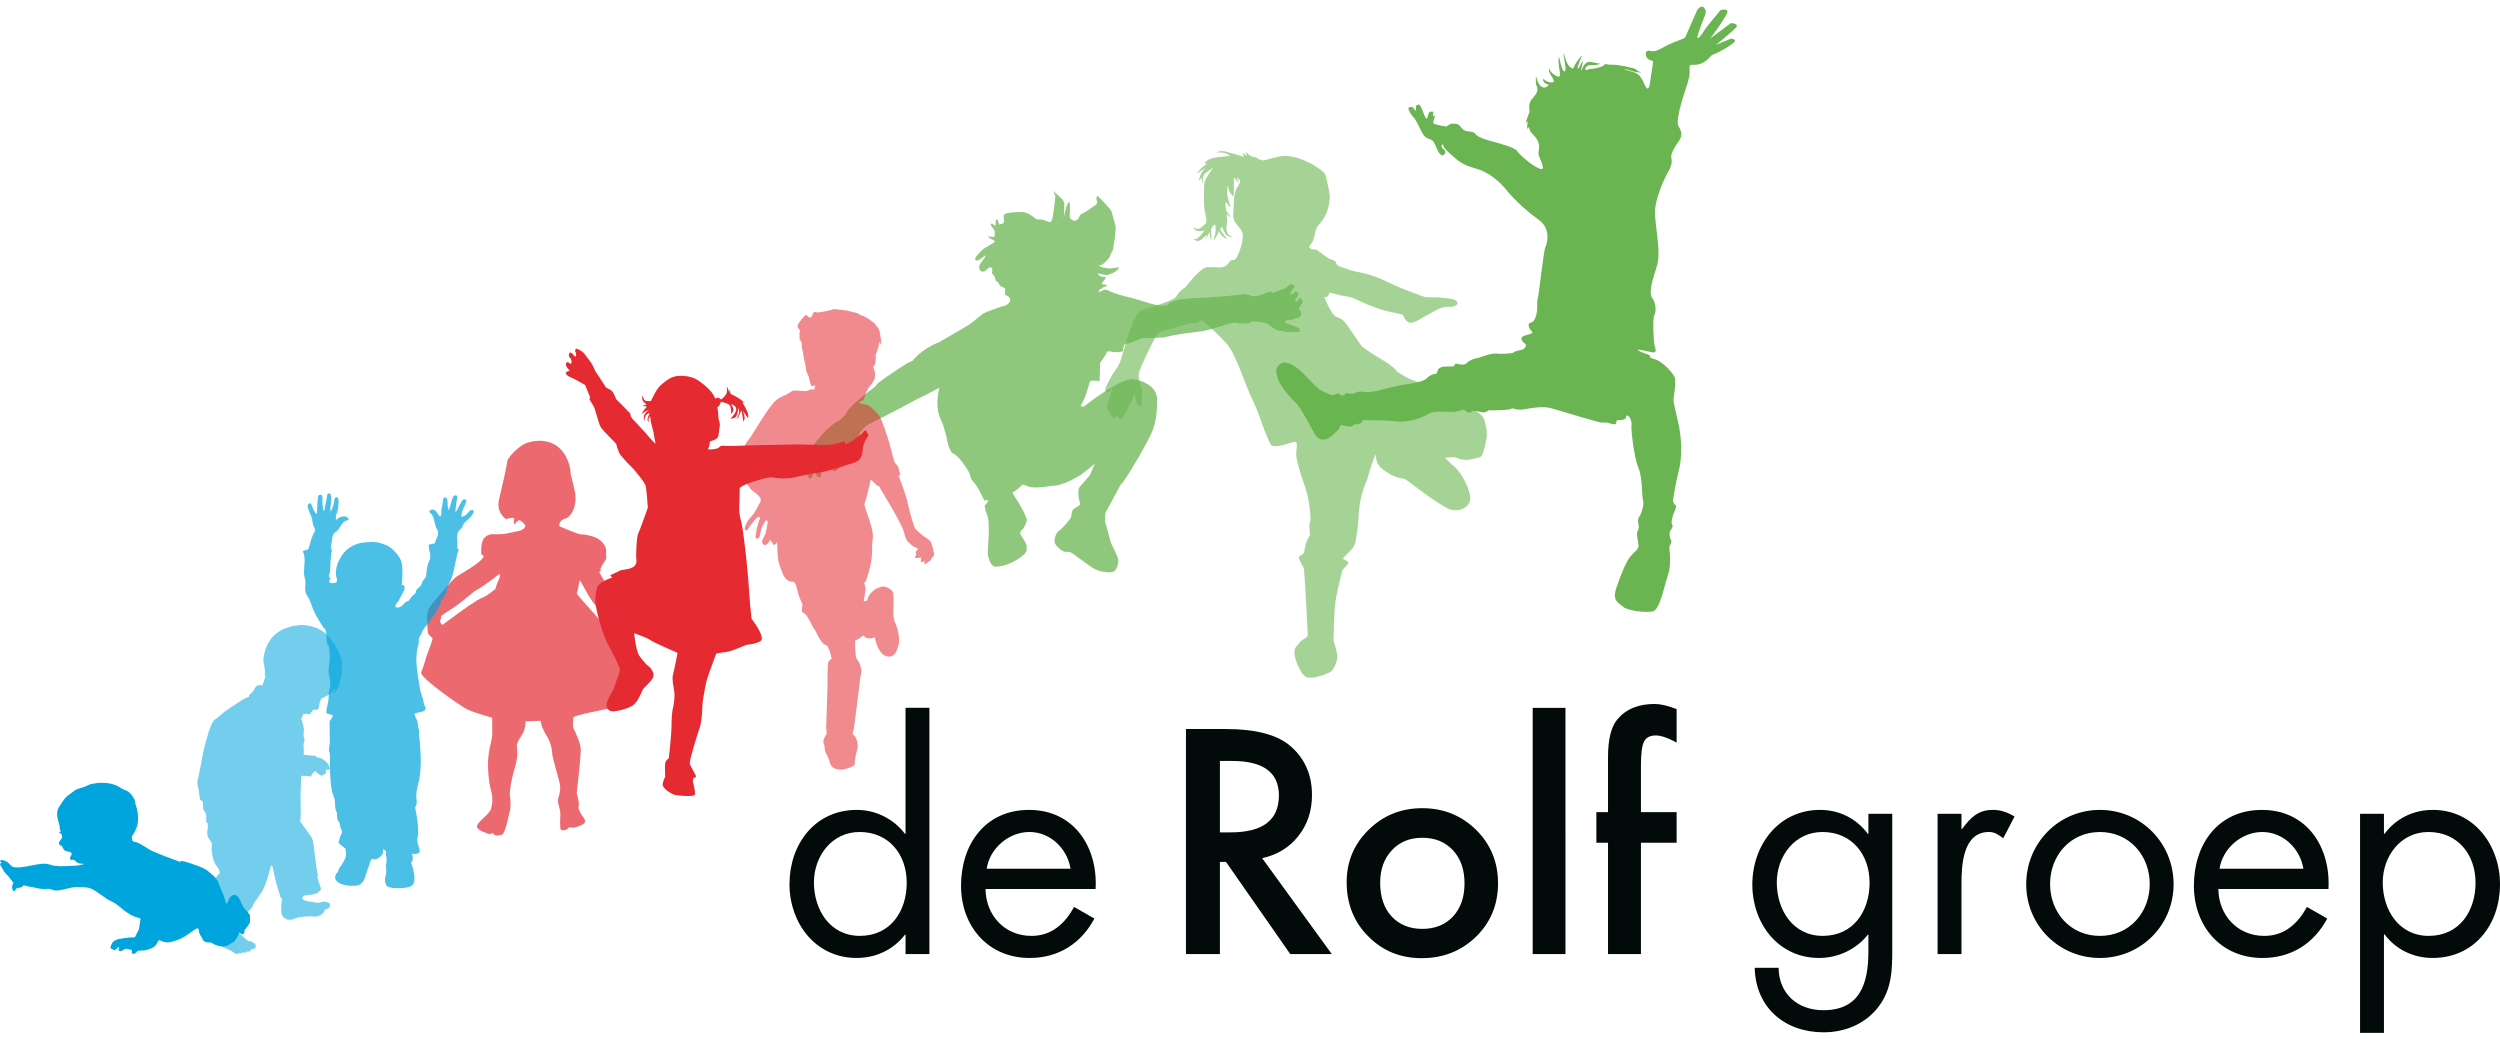 <svg xmlns="http://www.w3.org/2000/svg" width="190" height="79" fill="none" viewBox="0 0 190 79">
  <path fill="#6AB551" fill-rule="evenodd" d="M126.904 42.02c-.031-.482-.049-.487.017-.589.069-.101.161-.294.059-.439-.103-.146-.127-.509-.022-.678.108-.17.222-.299.12-.446-.101-.143.048-.7.134-.874.087-.176.238-.591.139-.596-.099-.007-.212-.334-.212-.334s.195-1.334.443-2.26c.247-.925.281-2.4-.073-3.857-.355-1.457-.315-1.467-.318-1.607-.003-.139.139-.861.137-1.415-.002-.553-1.095-1.487-1.477-1.597-.382-.109-.486-.166-.456-.277.029-.11-.309-.119-.785-.362-.477-.241.437-.024.92.081.481.105.257-.315.204-.566-.055-.253-.154-1.982-.001-2.259.155-.278.125-.917-.172-1.313-.297-.393.074-1.486.37-2.439.295-.954-.054-2.511-.149-3.802-.096-1.295.874-3.126 1.018-3.365.146-.24.326-.687.225-.991-.1-.302.29-.934.544-1.284.253-.349.314-.65.005-1.146-.309-.495.555-2.824.669-3.25.114-.427.205-.621.165-1.143-.042-.525.269-.109.909-.398.639-.29.597-.576.904-.676.307-.098 1.175-.584 1.523-.878.35-.295-.203-.32-.203-.32l-1.129.468s1.059-.851 1.466-1.248c.407-.399-.334-.403-.334-.403l-1.551 1.158s1.225-1.657 1.284-1.988c.057-.33-.521-.155-.521-.155S129.608 2.143 129.5 2.353c-.104.208-.45.641-.497.521-.049-.122.379-1.193.554-1.662.174-.467.056-.44-.07-.639-.128-.201-.449.071-.505.204-.056.134-.818 1.861-.896 2.038-.077.177-.736.264-1.586.736-.848.471-.809.325-1.185.305-.377-.019-.233.495-.082.612.148.119.411.186.411.186s-.114.722-.222 1.506c-.108.783-.258.586-.367.4-.112-.188-.281-.727-.604-.939-.324-.212-1.049-.31-.959-.347.089-.037.33.076.675.165.348.091.709.085.494.029-.215-.055-.229-.108-.326-.201-.096-.095-1.444-.375-1.791-.347-.348.029-.566-.127-.608 0-.046.127-.674.3-.999.314-.324.016-.475.203-.451.003.024-.202.192-.306.558-.29.366.015.698-.135.604-.121-.094.016-.115.02-.7-.113-.588-.132-.725.682-.774.64-.047-.043.186-.732.09-.679-.093.055-.28.638-.35.532-.073-.106.338-1.008.338-1.008s-.221.189-.477.588c-.257.398-.103.535-.444.31-.339-.228-.492-1.234-.506-1.03-.013.204.3 1.431.059 1.358-.24-.074-.38-1.244-.419-1.096-.039.147-.021.606.075 1.105.098.499-.073.465-.443.23-.369-.233-.364-.657-.381-.335-.016.322.688.949.201.939-.49-.009-.731-.455-.647-.169.083.289.44.342.44.342s-.228.366-.569.14c-.339-.227-.396-.882-.412-.788-.014.095-.013.466.01.611.023.143.329.42-.205.995-.536.573-.221 1.009-.298 1.147-.061.109-.244.655-.314.841.062-.098.212-.238.175-.097-.047.175-.021.566-.021.566s.088-.371.163-.045c.073.325.308.347.577.801.27.455.102.815.109 1.054.004.238.338.798.337 1.064-.001.266-.419.03-.747-.174-.325-.202-1.067-.839-1.221-1.086-.154-.248-1.309-.576-2.002-.755-.694-.18-1.028-.356-1.16-.539-.131-.182-.453-.177-.655-.209-.201-.033-.325-.133-.502-.367-.178-.233-.521-.224-.702-.182-.181.04-.286.195-.351.198-.065.003-.824-.141-.95-.212-.126-.072.077-.47.079-.588 0-.119-.142.057-.142.057s-.012-.117.02-.276c.03-.158-.144-.114-.254-.099-.109.015-.165.394-.215.499-.055.102-.127-.018-.36-.619-.232-.601-.327-.413-.431-.382-.103.034-.027.385-.053.403-.025.018-.107-.046-.189-.181-.086-.135-.236-.094-.36-.045-.122.046.171.567.378.758.21.194.552 1.091.786 1.378.233.288.512.223.68.415.17.192.305.756.54.99.237.233.373-.047.395-.12.025-.073-.081-.251-.201-.311-.117-.059-.105-.288-.035-.291.072-.001.104.067.109.158.007.091.396.467.861.864.465.397.828.584 1.667.822.841.237 1.685.912 2.227 1.588.044.053.09.109.139.166l.265.298c.552.596 1.306 1.279 2.062 1.817.961.684.645 1.788.509 2.071-.136.283-.493 3.651-.58 3.905-.09.255.031.78-.125 1.294-.158.513-.265.493-.477.575-.214.083-.008.512.172.665.178.155-.553.233-.745.38-.19.148.065.431.237.546.169.111-.136.428-.259.445-.126.017-.58.106-.624.195-.044.087-.92.146-1.327.089-.405-.056-1.379.363-1.486.355-.108-.008-.63.181-.745.349-.116.168-.441.152-.676.091-.233-.06-.244.015-.292.122-.048.106-.262.04-.732.076-.471.036-.519.251-.546.351-.027.102-.064.229-.158.204-.094-.024-.426.088-.625.314-.201.225-.909.397-1.552.468-.64.07-1.796.403-2.372.531-.577.128-1.014.034-1.014.034s-.375-.018-.483.073c-.102.091-.344.089-.479.073-.137-.016-.32-.083-.36.065-.04.149-.302.08-.396-.022-.092-.104-.192-.032-.415.05-.222.081-.676-.176-.993-.338-.32-.162-.234-.257-.364-.291-.133-.034-.88-1.001-1.54-1.469-.657-.468-1.035-.327-1.035-.327-.727.329-.397.928-.291 1.321.105.393.986 1.45 1.259 1.659.277.21.93 1.367 1.32 2.119.391.752.571.72.908.728.338.009 1.081-.745 1.107-.807.027-.063.096-.321.191-.297.092.025.741.184.821.076.078-.107.26-.149.334-.13.076.02.452-.119.423-.226-.032-.108.222-.1.418-.087.199.011.874-.032 2.168.085 1.294.119 2.207-.436 2.533-.609.327-.173 1.037-.125 1.574-.105.538.021 1.017-.192 1.017-.192s.385.357.548.203c.162-.157.407-.094.782.004.378.098.53-.179.643-.149.113.029.598.016 1.211-.022.613-.04.31-.177.742-.065.43.112.474.024 1.348-.086.874-.111 1.179-.05 1.902.177.722.226 2.585.769 3.055.891.471.123.355-.046.896.113.539.16.447-.021.492-.188.044-.165.277.011.577-.126.297-.141.044-.247.214-.282.17-.035.391.419.344.743-.046.323.199 2.486.523 3.222.327.737.252 2.222.357 2.506.104.285-.144.992-.246 1.144-.1.151-.174.272-.126.541.049.27.09.419-.039.604-.129.184.02.677.062 1.045.042.366-.275.501-.595.875-.321.371-.714 1.318-1.081 2.39-.369 1.071.211 1.162.494 1.454.284.291 1.738.489 2.278.352.537-.136.843-1.879 1.098-2.605.254-.726.219-1.347.186-1.831Z" clip-rule="evenodd"></path>
  <path fill="#6AB551" fill-rule="evenodd" d="M99.416 51.5c-.26-.053-.402-.246-.529-.454-.249-.407-.433-.838-.498-1.315-.032-.242-.005-.468.178-.653.064-.065.119-.139.174-.212.099-.134.22-.238.373-.308.061-.028.118-.068.169-.112.078-.067.117-.155.11-.263-.061-1.121-.119-2.243-.183-3.364-.029-.513-.065-1.026-.103-1.538-.004-.057-.031-.117-.058-.171-.093-.184-.199-.363-.283-.552-.088-.199-.056-.289.138-.377.15-.067.21-.173.229-.328.049-.385.154-.753.366-1.082.095-.148.036-.305.032-.458-.004-.108-.025-.217-.024-.326.001-.083.025-.167.04-.25.018-.098.06-.197.056-.294-.029-.708-.122-1.41-.314-2.093-.143-.509-.341-1.002-.492-1.51-.113-.38-.211-.767-.275-1.158-.035-.212.017-.439.029-.659.004-.081.014-.164.01-.244-.008-.17-.106-.229-.27-.182-.332.096-.663.195-.998.275-.14.033-.29.031-.435.034-.151.003-.271-.06-.334-.205-.137-.318-.28-.634-.406-.956-.297-.759-.535-1.546-.888-2.276-.499-1.03-.832-2.124-1.317-3.157-.195-.415-.38-.841-.688-1.185-.299-.335-.614-.654-.938-.965-.284-.273-.589-.524-.882-.787-.052-.047-.086-.046-.145-.006-.11.072-.224.145-.348.184-.078.025-.174-.01-.262-.017-.032-.002-.065-.011-.094-.003-.812.236-1.622.476-2.435.713-.091.027-.145.077-.191.162-.409.754-.793 1.518-1.132 2.305-.047.109-.085.222-.135.33-.173.372-.158.744-.005 1.117.144.352.193.712.107 1.089-.022.103-.009.216-.01.325-.001.044.009.088.005.132-.008.075-.037.139-.119.161-.083.023-.128-.031-.165-.089-.129-.2-.174-.426-.198-.658-.008-.077-.014-.155-.024-.259-.021.044-.034.066-.041.09-.111.375-.316.707-.497 1.048-.088.165-.167.334-.256.498-.045.083-.102.16-.162.234-.086.106-.151.111-.26.028-.057-.042-.106-.093-.16-.143-.007.005-.017.008-.024.015-.053.066-.085.179-.196.143-.128-.042-.242-.119-.271-.265-.014-.071-.003-.147-.003-.215-.042-.008-.126.001-.144-.031-.072-.12-.152-.244-.107-.4.098-.335.19-.672.288-1.008.038-.132.086-.262.136-.415-.086.118-.15.224-.23.312-.043.048-.133.109-.172.093-.064-.027-.131-.105-.148-.173-.018-.074-.001-.172.034-.243.223-.459.444-.92.752-1.329.248-.328.383-.697.492-1.087.242-.86.5-1.716.839-2.545.064-.157.149-.305.22-.46.111-.239.296-.382.545-.461.53-.172 1.06-.346 1.585-.532.251-.089.495-.201.735-.315.074-.036.145-.104.189-.174.168-.271.371-.5.642-.672.074-.047.129-.129.187-.199.306-.373.614-.746.984-1.06.065-.055.133-.105.203-.153.14-.097.291-.152.467-.143.261.014.522.018.783.024.325.006.592-.101.754-.404.053-.099.133-.16.253-.157.177.003.271-.091.348-.25.233-.482.398-.98.435-1.518.015-.227-.042-.423-.185-.597-.114-.14-.228-.279-.338-.422-.165-.217-.235-.458-.209-.735.036-.396.043-.795.077-1.192.026-.31.086-.611.272-.875.076-.107.126-.233.177-.355.013-.033.001-.093-.022-.121-.072-.085-.155-.161-.247-.233.049.125.097.249.145.372-.009.007-.017.013-.026.019-.105-.119-.21-.238-.316-.357-.001.016-.006.043-.007.07 0 .361.001.722 0 1.083 0 .09 0 .182-.083.274-.173-.244-.371-.457-.335-.783-.015.001-.029.001-.043.002-.016.089-.04.178-.048.268-.026.314.039.615.13.913.042.139.079.28.117.419-.009.006-.018.012-.027.017-.106-.144-.212-.287-.316-.427-.051.08-.039.38.014.612.05.22.237.343.348.519-.007.009-.013.018-.02.026-.103-.073-.207-.147-.307-.219.023.136.059.279.066.424.007.129-.003.265-.033.391-.039.164-.045.322-.004.483.051.204.152.356.384.373.026.002.051.011.084.018-.173.066-.448.002-.548-.149-.087-.131-.143-.282-.212-.426-.021-.044-.039-.091-.058-.138-.159.102-.169.217-.056.354.128.154.246.315.368.475.019.025.033.056.041.09-.275-.132-.503-.308-.606-.637-.058.326-.257.545-.437.793.064-.215.146-.41.175-.613.03-.206.007-.419.007-.629-.173.018-.344.241-.338.463.006.214.022.428.033.642.002.029.003.058-.004.087-.116-.197-.114-.421-.158-.645-.097.223-.193.447-.29.67-.004-.002-.009-.004-.013-.005.043-.131.086-.262.128-.392-.012-.008-.025-.015-.036-.023-.031.019-.066.036-.093.06-.074.066-.14.14-.216.202-.286.235-.368.205-.717.051.275.014.439-.128.581-.313.09-.117.191-.228.302-.361-.337.064-.66.143-.872-.214.088.029.174.06.262.084.117.032.22.008.309-.078.048-.047.105-.086.16-.126.269-.192.317-.327.251-.656-.059-.296-.141-.593-.154-.892-.023-.529-.019-1.061.007-1.591.017-.341.226-.621.403-.903.076-.121.162-.234.257-.368-.041.016-.067.021-.086.035-.169.125-.343.244-.502.379-.122.103-.178.243-.167.41.008.124.001.249-.02.378-.03-.161-.061-.321-.093-.488-.062.095-.127.194-.192.293.026-.395.221-.704.459-1.002-.2.135-.399.27-.599.406-.006-.006-.013-.013-.019-.02.114-.131.22-.273.346-.393.125-.119.271-.215.418-.33-.06-.011-.118-.021-.207-.037.095-.081.17-.157.256-.217.236-.165.513-.206.789-.24.303-.038.607-.064.922-.097-.289-.28-.649-.271-1.012-.257 0-.009 0-.018-.001-.026.081-.024.162-.048.244-.073h.346c.018.007.036.016.054.021.333.091.667.179.998.273.135.038.266.09.409.14-.023-.11-.042-.204-.067-.322.109.089.197.162.299.245-.021-.102-.038-.184-.061-.294.129.111.231.205.34.291.036.029.088.04.134.052.11.028.235.029.329.082.116.066.206.176.358.156.009-.001.021.005.028.012.065.068.143.048.219.028.255-.067.51-.14.766-.203.38-.093.771-.164 1.159-.1.911.15 1.718.545 2.446 1.111.155.12.267.274.311.467.077.341.154.682.217 1.026.038.217.083.442.062.658-.07.724-.316 1.385-.814 1.927-.158.172-.238.364-.285.584-.074.341-.131.685-.378.964-.13.148-.096.231.09.315.039.017.085.021.128.026.061.006.122.006.183.01.133.008.195.127.293.184.298.175.532.447.866.566.077.028.159.049.233.085.052.026.123.067.135.114.055.207.188.318.386.366.013.003.025.011.038.015.348.112.688.263 1.044.33.773.146 1.522.35 2.232.699.446.22.901.422 1.361.612.448.184.909.335 1.358.515.162.065.32.129.495.139.126.007.251.015.376.014.538-.006 1.071.033 1.6.131.124.024.232.075.313.173.089.108.076.193-.035.276-.148.109-.315.146-.49.139-.395-.017-.757.082-1.099.278-.447.256-.896.508-1.348.755-.126.069-.263.126-.402.162-.087.023-.199.024-.277-.015-.195-.097-.328-.271-.39-.476-.028-.092-.067-.114-.142-.13-.381-.083-.763-.16-1.141-.254-.842-.21-1.633-.554-2.412-.932-.103-.049-.212-.093-.323-.117-.274-.059-.553-.099-.827-.159-.261-.057-.518-.131-.776-.197-.156.357-.156.357-.42.331.189.434.376.862.642 1.25.109.161.254.271.439.329.17.052.314.146.432.277.092.104.187.207.266.322.32.464.633.933.953 1.397.058.084.118.174.197.232.283.205.566.411.864.591.503.303 1.017.589 1.469.967.069.058.131.125.194.191.04.043.066.108.114.136.379.221.73.498 1.159.625.078.024.154.053.229.084.224.097.451.185.668.296.144.073.264.193.406.269.953.506 1.931.959 2.943 1.332.216.079.418.172.578.347.086.095.184.182.291.255.213.145.327.346.378.592.046.229.094.458.143.687v.429c-.014.072-.03.144-.041.217-.064.379-.14.754-.28 1.114-.057.146-.15.239-.302.273-.181.041-.363.082-.544.125-.361.086-.72.058-1.058-.083-.181-.076-.351-.106-.54-.074-.132.022-.264.037-.417.059.127.119.236.22.344.323.225.216.481.409.671.652.415.531.715 1.131.875 1.791.096.394.007.738-.34.982-.245.172-.522.235-.818.226-.279-.008-.517-.133-.75-.264-.601-.334-1.157-.736-1.708-1.145-.394-.294-.788-.591-1.185-.881-.067-.049-.148-.094-.228-.105-.589-.078-1.093-.339-1.561-.693-.276-.208-.468-.46-.516-.809-.016-.117-.033-.234-.049-.351-.154.358-.291.72-.411 1.086-.106.322-.162.664-.296.972-.378.87-.56 1.773-.592 2.721-.02.565-.12 1.128-.196 1.691-.047.342-.191.642-.452.879-.133.121-.255.254-.381.383-.06.062-.119.126-.181.191.118.063.228.111.325.177.119.078.133.165.042.274-.099.119-.214.226-.319.341-.03.033-.061.073-.072.116-.122.49-.248.981-.357 1.475-.077.344-.149.691-.188 1.041-.046.398-.059.801-.077 1.202-.021.506-.035 1.013-.05 1.52-.002.043 0 .09.012.131.046.153.108.301.144.456.053.224.122.45.127.678.009.349-.128.669-.302.971-.068.118-.16.213-.285.268-.182.081-.364.167-.553.226-.219.07-.445.113-.668.168h-.407Z" clip-rule="evenodd" opacity=".6"></path>
  <path fill="#6AB551" fill-rule="evenodd" d="M98.99 23.016c.007-.047.017-.14 0-.195-.016-.054-.102-.15-.159-.153-.056-.006-.134.045-.134.045-.042.041-.02.08-.069.141-.046.062-.078.045-.141.045-.064 0-.044-.016-.052-.066-.006-.051.055-.101.062-.157.007-.058.081-.037.164-.211.085-.172-.08-.251-.147-.302-.069-.05-.239.146-.239.146s-.104.074-.158.094c-.052.018-.035-.168-.035-.168l.106-.187.236-.27-.154-.143-.157-.068c-.211.161-.436.34-.468.352-.053.017-.963.355-.963.355l-.019-.114s-.104.019-.192.019c-.089 0-.49.205-.877.299-.387.094-.596-.037-.596-.037s-.385-.148-.648-.075c-.262.075-1.876.225-3.697.298-1.822.076-1.946.524-1.946.524-.928.15-1.664-.317-2.91-.597-1.243-.281-1.629-.579-1.786-.579-.157 0-.526.206-.526.206s.018-.094.07-.188c.054-.094.212-.075.263-.168.053-.092.175-.055.281-.111.104-.056 0-.131-.245-.131-.245 0-.054-.131-.017-.224.034-.094.403-.355.034-.355-.367 0-.439-.261-.439-.261l.667.132c.929-.244.947-.617.947-.617-.947.28-1.525-.093-1.525-.093s.069-.075.174-.075c.106 0 .298-.224.352-.262.053-.036.28-.317.28-.317s.141-.41.211-.467c.07-.056.106-.598.139-.709.035-.112.071-.486.071-.542 0-.055.018-.205.052-.412.036-.206-.297-1.175-.314-1.325-.018-.149-.842-.989-1-1.139-.159-.148-.193.074-.121.337.069.261-.193.336-.368.466-.176.131-.457.336-.738.466-.279.131-.21.375-.42.505-.21.131-.472-.038-.525-.206-.052-.168.087-1.345-.106-1.139-.193.205-.368 1.194-.368 1.194s.054-.783.054-1.007c0-.225-.124-.355-.176-.429-.052-.075-.736-.691-.683-.635.051.056.175.391.175.391s-.157 1.55-.262 1.831c-.105.28-.298.093-.649-.019-.351-.112-.403.074-.648-.132-.246-.204-.596-.465-1.033-.465-.439 0-1.104.035-1.262.167-.159.132-.034.225-.053.524-.017.298-.297.187-.316.26-.017.076-.14-.185-.14-.317 0-.13-.07-.074-.138-.018-.071.056 0 .391-.054.41-.052.017-.157-.076-.227-.13-.072-.056-.193.018-.072.185.124.169.246.3.246.431 0 .131.016.373-.07.391-.087.02-.227-.037-.227-.037h-.195v.037s.141.132.299.189c.158.056.209.168.209.168s-.138.112-.191.13c-.054.019-.472.317-.544.317-.071 0-.753.654-.771.841-.017.186.211.151.299.093.086-.056.505-.354.505-.354l-.088.204s-.366.468-.401.58c-.035.112 0 .372.14.43.141.055.261.055.474-.169.21-.223.314-.093.314-.093.141.13.017.393.017.393l.211.262s.071.185.088.278c.017.094.158.131.193.187.035.056.071.169.193.28.123.111.316.056.333.243.017.185-.018.41-.018.41.526.168.386.494.386.494s-.139.289-.402.336c-.264.047-1.051.345-1.42.494-.367.15-.893.682-1.208.897-.317.215-2.358 1.381-2.358 1.381-1.411.552-1.988 1.391-1.988 1.391l-.255.122c-.359.149-2.181 1.41-2.373 1.577-.061.053-.143.158-.228.281-.404.29-.787.578-1.061.829 0 0-1.062.865-1.131 1.167 0 0-.264.428-.65.635-.598.32-1.203.987-1.625 1.513-.42.525-.885 1.266-.975 1.951 0 0-.302.617.252.375 0 0 .053.855.412.386 0 0 .007-.426.217-.741 0 0-.014.849.291.779 0 0 .131.128.163-.294 0 0 .049-.682.563-1.045 0 0 .995-.893.768-.343 0 0-.169.414-.398.679 0 0-.247.523.122.55 0 0 .225-.195.568-.452 0 0 .823-1.072 1.174-2.061 0 0 .047-.633.869-1.091 0 0 2.221-1.11 3.597-1.876.59-.27 1.715-.876 1.715-.876-.448 1.762.21 2.572.26 2.768.053.196.289 1.007.289 1.007.13.95.445 1.201.445 1.201.263.114.525.336 1.05 1.119.525.783.131.616.525 1.036.394.419.84 1.454.84 1.454l.262-.056v.167l-.236.253s.052.391.106.503c.052.112.08.224.131.363.053.14.081.7.081 1.008 0 .307-.028.641-.028.727 0 .083-.053.754-.053 1.033 0 .28.211.867.421.979.21.112.63-.028.708-.028.08 0 .761-.196 1.365-.644.604-.447.419-.559.471-.784.054-.223-.471-.866-.496-1.034-.026-.168.234-.363.234-.363.473-.811.184-.784.131-1.035-.052-.253-.97-1.706-.97-1.706.209-.029.76-.588.76-.588s.002-.065.475.132c.473.195 1.813-.056 1.813-.056.763 0 1.787-.616 1.787-.616.29-.085 1.446-1.065 1.446-1.065l-.395.896-.762.87c-.263.364.054 1.343.054 1.343s-.316.224-.473.309c-.158.083-.21.364-.21.559 0 .196-.79 1.065-.949 1.121-.156.056-.445.671-.289.98.158.308.606.617.764.617.157 0 .262.026.366.026.107 0 1.183.841 1.604 1.122.421.28.868.419 1.444.419.579 0 .606-.7.632-.896.026-.196-.473-1.122-.553-1.317-.079-.196-.314-1.204-.419-1.484-.107-.281 0-.867 0-.867s.078-.142.13-.226c.053-.084 1-1.849 1-1.849.421-.364 2.182-3.473 2.393-4.032.211-.56.394-1.12.394-2.437 0-1.317-1.734-1.569-1.734-1.569-1.052-.169-3.828 2.073-3.828 2.073-.211.036-.246-.076-.246-.076s.211-.336.35-.71c.14-.374.316-1.008.35-1.12.035-.113.736-.037.736-.037l.036-1.383s.49-.654.509-.802c.017-.149.437 0 .735 0 .298 0 .403-.055.473-.074.071-.019-.018-.579.28-.579.299 0 1.105-.411 1.226-.411.123 0 1.385-.054 1.526-.054.14 0 .841-.225 2.189-.374 1.349-.149 1.507-.28 2.542-.579 1.033-.299.753-.113 1.208-.113.456 0 .701-.018.701-.018l.036-.132h.401c.088 0 .632.074.692.094.061.018.203.094.255.121.054.029.202.158.263.205.059.047.228.141.377.215.149.075.306.075.34.075.036 0 .168.037.247.065.078.028.228 0 .341.009.113.009.227.009.359.009s.342.028.43.009c.087-.019.016-.187.016-.243 0-.057-.121-.066-.13-.104-.009-.037-.069-.045-.132-.056-.061-.009-.578-.232-.674-.232-.097 0-.148-.103-.148-.141 0-.037.043-.084.094-.112.054-.029.229-.009.325-.029.097-.018.509-.168.561-.186.052-.018.096-.018.175-.083.08-.066.106-.364.009-.411-.096-.047-.124-.119-.124-.119s.017-.065.017-.104c0-.041.049-.088.072-.112.023-.025.07-.127.091-.148.021-.022.091-.097.098-.144Z" clip-rule="evenodd" opacity=".75"></path>
  <path fill="#E52A32" fill-rule="evenodd" d="M70.865 41.546s-.092-.32-.157-.415c-.065-.097-.459-.347-.459-.347s-.601-.435-.714-.646c-.111-.21-.405-1.232-.569-1.973-.163-.74-.662-1.972-.662-1.972s.06-.062.073-.081c.012-.021.046-.097.046-.097s-.079-.13-.124-.4c-.046-.273-.203-.308-.289-.45-.086-.143-.255-.891-.255-.891s-.209-.762-.308-1.075c-.098-.314-.444-1.314-.582-1.525-.136-.211-.746-.931-1.126-.945-.379-.014-.498-.164-.498-.164s.179-.047.321-.13c.145-.081.211-.468.243-.585.033-.116.059-.116.059-.116l.059-.019s.019-.054.019-.102c0-.05-.006-.061-.006-.061l.058-.008.033-.094s.209-.238.36-.496c.15-.258.117-.434.117-.579 0-.141-.137-.456-.137-.456l.08-.17.058-.054s.04-.212.048-.313c.005-.102.018-.198.005-.238-.013-.04-.005-.184-.005-.184s.182-.462.234-.72c.052-.259.052-.401.065-.252.013.149.262.239.223.212-.039-.028-.111-.062-.111-.219 0-.156-.053-.502-.105-.727-.052-.225-.078-.286-.171-.381-.09-.095-.117-.197-.229-.293-.111-.096-.339-.258-.477-.361-.139-.102-.373-.211-.531-.253-.156-.039-.195-.136-.293-.163-.099-.026-.747-.21-1.008-.224-.262-.013-.753-.135-.898-.054-.143.082-.752.163-.961.211-.209.047-.249-.035-.38-.026-.13.007-.156.218-.222.353-.065.136-.242.04-.36-.074-.118-.116-.158 0-.314.169-.156.171-.282.346-.366.518-.085.169.027.306.111.381.085.074-.013.224 0 .312.014.089.014.218.006.334-.006.115.053.169.117.237.065.068.046.313.053.429.006.116.105.381.105.511 0 .13.065.318.085.489.019.171.118.449.131.647.013.195.045.297.144.462.097.162.123.476.196.666.072.189.052.209.116.209.067 0 .256-.094.256-.094l-.098.368-.137-.034s-.117-.014-.215.04c-.099.055-.256.096-.256.096s-.282-.028-.439-.028c-.158 0-.543-.048-.615.014-.072.062-.269.157-.375.237-.103.082-.51.191-.816.436-.308.245-.754.919-.963 1.231-.21.314-.517.81-.707 1.116-.19.305-.354.557-.354.557s-.249.287-.419.611c-.17.329-.301.79-.347.879-.046.089-.144.19-.17.292-.026.102-.059.483-.059.483l.106.082s.038.061.156.373c.118.313.636.953.779 1.136.144.184.694.504.766.75.071.242-.157.445-.193.562-.034.117-.314.562-.314.562l-.392.461s-.297.428-.297.663c0 .235.122.154.175.145.052-.01.227-.335.227-.335s.436-.572.594-.653c.157-.083.157.1.157.1s-.087.172-.131.336c-.044.163-.148.542-.157.689-.009.145-.096.362-.016.47.078.108.182.018.235-.045.053-.064.113-.4.148-.589.036-.19.314-.663.333-.681.016-.018.034-.055.104-.028.07.028.062.145.062.183 0 .036-.149.808-.149.808s-.174.326-.235.471c-.061.143-.061.235.052.354.114.117.262.009.332-.047.07-.055.139-.254.139-.254s.139-.028.245.245c.104.271.331-.117.331-.117s.026.371.043.978c.018.609.358 1.345.443 1.543.084.196.386.503.596.483.208-.021.274.109.274.109.079.089.152.386.236.742.085.352.34.876.34.876s-.072.496-.02.573c.053.073.25.149.341.285.093.136.34.578.465.857.124.279.15.169.15.169l.051.14c.547 1.2.864 1.087.864 1.087.243.339.365 1.022.365 1.022s-.219.127-.268.316c-.049.191-.049 1.581-.049 1.847 0 .265-.097 2.956-.097 3.045 0 .089.037.519.037.519-.438.567-.17.846-.17.846-.012.658.315.808.412 1.315.097.505.67.567.949.542.279-.025.985-.265.95-.441-.037-.177.084-.758.194-1.138.11-.38-.121-.947-.28-1.036-.159-.088-.013-.379-.013-.379.025.025.535-4.146.535-4.146.244-.657-.316-1.314-.316-1.314-.134-.493-.098-1.364-.098-1.364.134.012.621-.38.621-.38.329.416.864.139.864.139.243 1.175.754 1.39.754 1.39.802.366.985-.581.985-.581.34-.746-.158-1.858-.158-1.858-.098-.139-.183-.581-.158-1.024.024-.442 0-1.189 0-1.189.012-.341-.536-.594-.766-.594-.233 0-.577.193-.577.193-.09.016-.362.299-.362.299-.165.124-.3.578-.3.578l-.256.063c.046-.125.136-.877.136-.877.045-.092-.102-.562-.102-.562l.108-.037c.727-2.005.401-2.458.547-3.254.144-.792-.729-2.532-.62-2.721.11-.189.473-1.815.473-1.815l.392.358s.039.123.131.123c.092 0 .117.047.117.047l.191.346s1.578 2.545 1.715 3.203c.137.66.412.769.412.769s.256.285.458.327c.203.041.138.157.138.157s-.093.073-.132.189c-.039.118.058.178.058.178s-.019 0-.104.136c-.085.135.06.129.132.129.071 0 .333-.025.333-.025s-.039.21-.039.305c0 .094.164.014.164.014l.11-.076s-.007.083.006.184c.013.102.074.061.074.061l.195-.144.158-.102s.182-.298.267-.38c.085-.082.019-.224.019-.224l-.11-.477Z" clip-rule="evenodd" opacity=".55"></path>
  <path fill="#E52A32" fill-rule="evenodd" d="M51.496 49.619s-1.782-.768-2.086-.981c-.304-.213-1.215-.511-1.215-.511s.13 1.32.39 1.704c.261.384.579.725.71.809.13.086.534.555.304.911-.232.354-.695.752-.739.838-.044.084-.377.98-.782 1.235-.405.256-1.302.483-1.622.426-.318-.057-.421-.411-.318-.696.101-.284.231-.525.376-.767.145-.242.232-.527.319-.796.086-.269.217-.568.275-.809.058-.242-.464-1.164-.913-2.032-.448-.866-1.042-2.897-.941-3.621.101-.725.116-.811.507-1.081.39-.27.796-.354.796-.354s-.304-.157-.086-.228c.217-.071.19-.1.42-.186.231-.085.087-.128.621-.197.536-.072.913-.271.855-.725-.058-.456.03-1.805.131-1.99.101-.185.738-1.988.738-1.988s-.101-1.463-.173-1.69c-.072-.228-.796-1.151-1.173-1.507-.377-.355-.724-.809-.768-.851-.043-.043-.275-.612-.261-.726.016-.113-1.042-1.023-1.23-1.391-.187-.37-.39-1.364-.536-1.576-.144-.214-.303-.511-.303-.511l.057-.129-.377-.937s-.898-.526-1.114-.597c-.217-.07-.496-.312-.279-.409l.217-.096s-.37-.352-.282-.533c.087-.181.185-.095.261-.031l.076.063s.13-.074.086-.202c-.043-.128-.032-.203-.141-.288-.108-.086-.054-.394.043-.383.098.009.219.159.294.244.076.085.142.075.142.075s.032-.256-.034-.341c-.065-.085-.011-.277.065-.266.076.011.446.149.651.447.208.298.468.575.598.843.13.266.163.372.163.372l.858 1.311s.391.127.532.383c.142.255.195.448.217.479.022.032.662.639.815.831.152.192.25.149.282.384.033.235.293.427.369.522.076.097.783.821.923 1.012.141.192.608.65.608.65s-.14-.8-.161-.895c-.022-.096-.208-.767-.208-.885 0-.117-.053-.31-.053-.31s-.142.171-.11.299l.033.128s-.13-.032-.109-.213c.022-.181.175-.48.175-.48s-.294.054-.359.32c-.065.266-.087.309-.087.309s-.054-.373.054-.533c.108-.16.337-.342.337-.342s-.521.235-.608.395l-.088.159s.283-.554.435-.671c.152-.117.043-.148-.174-.148-.217 0 .239-.118.239-.118s-.152-.128-.271-.266c-.12-.139-.022-.448-.022-.448s.054.34.173.405c.119.063.456.043.456.043s.38-.885.707-1.173c.326-.287.662-.596 1.119-.703.456-.106 1.129-.021 1.542.181.412.203 1.042.756 1.227 1.002.185.245.293.511.293.511s.152-.128.282-.054c.13.074.153.117.153.117s.379-.267.433-.511c.056-.245 0-.49 0-.49s.174.255.153.405c-.022.149.076-.128.076-.128s.054.17.043.234c-.01.064.109.095.445.277.338.181.652.458.652.458l-.185-.054s.467.778.456 1.012l-.01.235-.423-.609s.216.469.14.672l-.075.202s-.109-.735-.141-.841c-.033-.107-.185.448-.293.542l-.108.097s.261-.448.217-.66l-.043-.214s-.098.63-.239.725c-.141.096-.381.107-.381.107s.521-.511.434-.788c-.086-.278-.391-.319-.391-.319s.25.319.163.521c-.087.203-.152.235-.152.235s.021-.533-.12-.683c-.14-.149-.651-.255-.651-.255s-.153.373-.206.373c-.055 0-.077.064-.077.064s.065.276.077.501c.01.224.01.319.01.319s.153.415.098.608c-.054.191-.032.67-.163.862-.13.192-.576.277-.576.277l-.054.353-.108.265s.467.021.728-.085c.26-.107.119-.213.521-.192.402.022.553.022 1.694-.021 1.141-.043 2.032-.032 3.269-.074 1.238-.042 2.954.117 3.453-.042.5-.159.749-.203.749-.203v.203s.37-.064.533-.213c.163-.149.76-.511.859-.682.098-.17.229-.148.271-.032l.043.117s.109.032.077.161c-.032.127-.238.372-.238.372s-.164.447-.173.554c-.013.107-.023.798-.393 1.011-.369.213-.727.266-.727.266s-1.39.523-2.509.671c-1.12.149-1.411.331-2.065.384-.651.053-.921-.042-1.226-.075-.305-.032-1.685.374-2.13.608-.444.234-.315.234-.315.234l-.011.927s-.097.842.087 1.449c.184.607.392 2.631.51 3.814.119 1.183.185 2.674.26 3.185.077.512-.02.458.186.714.205.256.847 1.236.587 1.481-.26.246-1.108.319-1.108.319s-1.119.49-1.477.533c-.359.043-.816.128-.816.128s-.585 1.565-.705 1.971c-.119.405-.196.916-.294 1.47-.097.555-.031 1.512-.26 2.194-.228.682-.804 2.514-.75 2.739.055.223.51.916.467.991-.043.074-.205.107-.205.107l-.034.277s.261.883.131 1.012c-.131.127-1.358.053-1.585-.044-.229-.095-.879-.468-.837-.788.044-.319.196-.564.196-.564s-.064-.949.022-1.13c.088-.181.25-.277.25-.277s.217-1.938.206-2.504c-.011-.564.065-1.192.109-1.32.043-.128.163-.853.098-1.247-.065-.394-.186-.97-.098-1.269.087-.297.347-1.671.347-1.671Z" clip-rule="evenodd"></path>
  <path fill="#E52A32" fill-rule="evenodd" d="M33.641 47.482c1.824-1.359 2.658-1.926 2.982-2.042.442-.158.792-.524 1.038-.683.007-.208.285-.782.316-.869.03-.087.008-.276-.007-.281-.015-.004-1.101.899-1.894 1.316-.575.46-1.34 1.115-1.662 1.294 0 0-.87.54-.891.619-.021.08.027.209-.057.259-.084.05.057.396.175.388Zm13.075 1.114c.286-.124.253-.46.253-.46s-1.449-1.767-1.894-2.358c-.495-.658-.879-1.577-1.024-1.668-.042.115-.099.733-.225.978.122.297 2.329 2.516 2.89 3.508Zm-14.268 1.179c.15-.393.477-1.198.412-1.285-.066-.086-.318-.23-.336-.412-.019-.182-.169-1.428.056-1.821.224-.393 1.787-2.186 2.067-2.397.28-.211 1.955-1.093 2.113-1.572-.084-.153-.182-.16-.182-.16s-.072-.936.234-1.252c.24-.249.521-.305.789-.275.2.023.761-.028.761-.028s.655-.14.983-.201c.328-.061.589-.246.574-.396-.014-.152-.25-.338-.442-.458 0 0-.22.071-.351.331-.075.043-.089-.268-.051-.35.042-.093-.01-.145-.168-.139-.131.005-.304.028-.416.105 0 0-.823-.446-.556-1.538.267-1.093.589-2.56.617-2.862.028-.302.94-1.28 1.606-1.438 0 0 2.07-.726 2.953 1.287.277.63.26 1.114.26 1.114s.329 1.236.365 1.653c.035.417-.043 1.302-.667 1.697-.687.163-.542.628-.542.628s1.468.628 1.627.609c.159-.02 1.08.11 1.454.44.374.331.496.628.454.925-.042.297.094.384-.047.585-.14.201-.409.594-.371.762.037.167-.115.131-.115.131s.437.842.763 1.197c.327.354 1.318 1.908 1.533 2.54 0 0 .216.546.168 1.093-.047.547-.009 1.303-.102 1.438-.094.134-.629.44-.702.776-.041.191.009.671-.028.95-.037.278-.216 1.346.216 1.59.007.256-.669.658-.959.763-.289.105-2.876.541-2.857.742.018.202-.066.585.028.805.093.221.571 1.112.552 1.697-.019.585-.253 2.807-.309 3.229.112.412.211.842.14 1.035-.056.154.234.642.272.681.037.038.299.345.196.527-.102.182-.813.422-.944.384-.131-.039-.243-.058-.318.048-.075.105-.431.211-.543.115-.112-.095-.046-.968-.046-1.256 0-.287-.262-.863-.159-1.16.102-.297.215-.678.093-1.187-.121-.507-.561-1.965-.561-2.243 0-.278-.14-.872-.355-1.198-.215-.327-.524-.93-.505-1.237-.29-.01-1.16.039-1.16.039s-.01.566-.187.872c-.178.307-.496.748-.477 1.007.019.259.14.691-.141 1.611-.281.92-.421 1.831-.383 2.138.037.306.093.805 0 1.16-.093.355-.356 1.697-.571 1.802-.215.106-.58.125-.655-.029-.075-.153-.299.01-.299.01s-1.001-.259-.982-.594c.018-.336.963-.911 1.076-1.343.112-.43.15-.815-.01-1.419-.159-.604-.3-1.754-.178-2.665.122-.91.281-1.122.281-1.687 0-.566-.009-1.141-.009-1.141s-1.431-.403-1.899-.633c-.468-.23-3.414-2.281-3.507-2.771.215-.517.373-1.172.449-1.371Z" clip-rule="evenodd" opacity=".7"></path>
  <path fill="#00A5DD" fill-rule="evenodd" d="M7.402 59.505c-.205.054-.43.04-.623.132-.215.096-.429.207-.662.254-.156.054-.356.099-.489.224-.193.154-.412.285-.594.454-.192.186-.315.422-.467.639-.109.149-.192.315-.217.495-.021.223-.002.446.069.66.04.184.128.364.126.553-.069.105.19.259-.019.321-.103.117.227.076.156.242.123.17-.053.321-.145.457-.154.173.011.312.178.374.09.154.137.371.376.385.173.04.443.068.329.306-.089.092-.184.326.01.35.118-.021.273-.019.311.121.26.159.285.164.613.18.023.003.047.007.07.009-.23.047-.456.124-.693.129-.537.021-1.077.077-1.612.009-.259-.047-.504-.181-.776-.157-.433.014-.854.115-1.275.199-.331.045-.669.121-1.004.063-.211-.033-.31-.241-.466-.36-.144-.121-.586-.276-.583-.109 0 .075.099.083.086.135-.028.111-.082-.01-.098.08-.019.097.196.344.27.533.139.224.368.374.505.599.079.106.16.211.241.314-.06.149-.153.308-.072.467-.001.129.215.259.223.068.07-.216.325-.115.478-.216.085-.018.114-.173.208-.126.328.114.681.131 1.016.222.279.07.569.061.854.035.168.011.31.133.485.131.556.019 1.069-.264 1.626-.257 1.195.021.939-.023 2.376.957.268.134.549.252.773.453.311.236.598.505.942.693.234.132.493.208.75.284-.02.284-.085.565-.13.846l-.302.584c-.437-.008-.87.065-1.296.149-.177.061-.384.159-.453.337-.069.143-.2.393.058.412.141.203.33-.068.45-.157.155-.017-.118.271.098.299.202.046.313-.186.5-.168.146.014.286.058.427.095.004.1-.056.264.084.292.059.003.115-.025.164-.056.097-.04.142-.166.237-.187.27-.016.55 0 .802-.113.202-.062.413-.146.528-.329.131-.089.143-.424.328-.342.242.121.523.201.794.126.361-.085.712-.221 1.035-.398.328-.198.62-.447.952-.641.213-.035.145.275.212.4.064.184.23.318.271.512.109.118.294.173.458.159.179-.047.313.147.487.184.254.124.548.126.823.086.208-.064.358-.228.557-.309.214-.197.32-.466.441-.718.081.07.182.187.298.107.147-.088.005-.286.152-.368.086-.13.201-.24.274-.386.115-.115.06-.286.073-.43-.004-.083.008-.169-.007-.249-.123-.194-.29-.352-.442-.523-.097-.164-.172-.337-.251-.507-.113-.179-.188-.423-.415-.496-.266-.048-.465.211-.529.429-.035.099-.097.186-.157.271-.121-.448-.265-.891-.477-1.307-.08-.189-.12-.394-.25-.56-.142-.235-.368-.402-.58-.576-.401-.355-.941-.488-1.439-.665-.202-.063-.402-.141-.612-.177-.091.002-.157.108-.244.039-.705-.262-1.415-.516-2.098-.827-.336-.183-.643-.415-.989-.58-.158-.098-.474-.034-.469-.281-.053-.164.014-.33.133-.438.13-.259.267-.523.298-.812.053-.45.004-.913-.149-1.34-.085-.165-.02-.364-.149-.51-.135-.244-.318-.494-.589-.605-.343-.1-.599-.383-.954-.454-.293-.105-.605-.128-.916-.13-.104 0-.208.002-.31.004Z" clip-rule="evenodd"></path>
  <path fill="#00A5DD" fill-rule="evenodd" d="M23.764 40.681c.059-.138.181-.25.18-.424 0-.109-.092-.204-.134-.318-.068-.189-.064-.425-.117-.588-.023-.073-.054-.142-.083-.216-.019-.058-.066-.126-.086-.192-.052-.174-.273-.566-.018-.693.166-.044.22.256.285.405.069.163.149.325.284.409.043-.308.023-.633.063-.999.018-.155.004-.417.132-.454.262-.076.242.198.234.362-.013.315.045.605.071.861.112-.042.1-.181.114-.258.062-.338.145-.69.198-1.03.041-.033.111-.067.201-.031.239.323-.062.994.037 1.376.084-.149.178-.351.232-.56.048-.182.013-.55.231-.546.233.006.127.539.102.848-.026.325-.268.603-.129.875.149-.115.305-.307.694-.258.1.033.275.124.239.271-.51.05-.578.522-.879.835-.068.071-.209.117-.267.213-.106.174-.102.43-.147.696-.042.235-.113.403.035.545-.146.44-.094 1.216-.177 1.754-.015.09-.07.184-.066.227.006.07.113.129.116.179.008.098-.127.131-.098.244.042.157.489.114.583.013.04-.132.022-.326-.05-.409-.089-.667.164-1.185.461-1.634.306-.464.868-.852 1.562-.943.421-.054.961-.096 1.348.036.086.029.235.079.323.109.314.105.508.269.734.496.192.192.409.478.501.724.17.442.114 1.264.057 1.844.401.024.172.446.02.725-.097.175-.187.39-.282.517-.089.117-.244.237-.214.454.548.146.591-.42 1.013-.488.131-.246.339-.42.531-.606-.042-.277.309-.401.432-.622.038-.071.034-.149.065-.211.077-.156.213-.249.282-.396.029-.296.047-.54.115-.831.053-.234.21-.436.213-.668.005-.292-.115-.549-.136-.905.123-.073.312-.09.483-.122.039-.302.302-.555.231-.908-.022-.109-.159-.28-.203-.483-.072-.341-.103-.554-.253-.786-.049-.078-.199-.175-.2-.242 0-.085.128-.153.249-.152.317.005.385.402.57.528.13-.08.081-.258.098-.455.014-.17.098-.475.114-.65.019-.227.012-.407.265-.319.126.144.08.399.103.62.013.124.074.234.05.346.215-.317.195-.851.448-1.136.074-.035.233.007.233.06-.037.314-.14.829-.146 1.211.226-.267.272-.538.393-.656.127-.293.242-.435.439-.253-.06.463-.411.746-.363 1.258.188-.017.31-.129.432-.246.106-.102.188-.298.415-.273.165.07.024.282-.064.41-.219.316-.629.48-.731.878-.261.397-.328.214-.381.638-.039.311.049.665.004.983-.002.056.065.051.116.059-.309.873-.328 2.007-.806 2.726.031.177-.068.242-.132.333.089.246-.075.396-.214.592-.094.126-.154.258-.199.393-.296.846-.964 1.506-1.411 2.168-.055.28-.245.391-.282.635-.01.073.008.183.002.257-.012.165-.081.321-.114.484-.202.985.074 2.173.21 3.068.035.225.15.498.219.741.031.108.044.263.084.393.05.154.132.263.119.347-.045.279-.616.254-.832.367-.028.194.124.342.186.527.062.193.055.404.102.604.016.069.063.137.068.211.002.075-.033.155-.033.227 0 .119.038.259.05.392.091.94.158 2.105-.022 3.024-.083.436-.23.794-.228 1.288.001.296.117.589-.097.847.079.273.106.583.153.844.064.369.092.775.087 1.152-.002.162-.063.324-.065.483-.004.332.184.604.187.906-.091.148-.353.205-.583.139.032.211.141.517-.082.665.139.396.442 1.337.122 1.708-.163.192-.544.232-.866.245-.376.017-.963.012-1.118-.192-.068-.09-.131-.316-.119-.511.011-.149.082-.285.099-.455.016-.144-.017-.299-.018-.454-.002-.222.05-.443.047-.619 0-.076-.037-.153-.05-.257-.013-.108.02-.229-.001-.288-.035-.104-.161-.127-.25-.21.077.231.01.445-.166.59-.094.079-.284.185-.348.198-.09.019-.214.013-.284-.044-.126.13-.177.285-.215.454-.014.063-.037.105-.056.168-.017.063-.046.146-.076.212-.037.083-.054.199-.098.302-.042.09-.057.139-.074.216-.014.055-.051.131-.063.175-.056.183-.273.43-.426.488-.16.059-.541.064-.734.048-.506-.042-1.316-.288-1.003-.888.037-.075.116-.121.149-.183.034-.064.039-.18.083-.242.2-.288.493-.682.531-1.016.015-.151-.054-.297-.036-.469-.162-.19-.43-.282-.551-.51.069-.119.078-.259.132-.411.043-.12.145-.263.149-.377.002-.087-.084-.196-.118-.316-.042-.15-.049-.306-.102-.409-.043-.084-.104-.129-.132-.211-.056-.161-.005-.302-.036-.498-.015-.088-.081-.172-.102-.257-.063-.265-.019-.55-.086-.818-.049-.197-.144-.371-.185-.557-.118-.539-.154-1.248-.159-1.966 0-.308.024-.62-.018-.937-.007-.06-.042-.111-.05-.167-.032-.206.037-.377.047-.59.024-.556-.022-1.117-.005-1.679.098-.135.203-.269.247-.454-.156-.062-.357-.078-.485-.163-.034-.322.095-.638.147-.969.03-.177.007-.377.032-.574.03-.254.121-.484.115-.772-.006-.244-.115-.513-.136-.788-.025-.292.06-.581.08-.876.022-.313-.018-.648-.036-.921-.005-.067-.02-.148-.035-.197-.028-.09-.114-.169-.133-.257-.09-.379.064-.95-.255-1.132-.261-.41-.543-.836-.771-1.345-.098-.216-.172-.482-.286-.753-.107-.252-.312-.461-.336-.71-.02-.215.023-.46.014-.696-.006-.178-.087-.363-.101-.543-.052-.602.181-1.248-.107-1.769.105-.077.284-.086.417-.137.133-.354.199-.739.347-1.075Z" clip-rule="evenodd" opacity=".7"></path>
  <path fill="#00A5DD" fill-rule="evenodd" d="M25.933 51.39c.072-.381.098-.972.02-1.29-.076-.315-.158-.473-.291-.726-.132-.25-.338-.561-.501-.776-.164-.216-.285-.361-.474-.509-.373-.292-.821-.467-1.289-.543-.212-.038-.384-.057-.618-.038-1.565.136-2.545.97-2.749 2.487-.049.363.081.63.109.969.01.139-.018.255-.026.382.028-.025.052-.051.079-.075-.06.318-.13.526-.261.826-.022-.011-.041-.033-.065-.03-.114.005-.238-.003-.336.052-.095.054-.142.165-.205.254-.031.045-.04.105-.076.148-.102.124-.239.219-.334.347-.019.027.008.064.012.095-.119.046-.246.075-.358.138-.289.164-.563.355-.841.539-.253.168-.506.334-.746.517-.177.138-.331.304-.506.445-.063.051-.156.065-.205.126-.105.13-.186.279-.248.432-.113.279-.195.567-.279.854-.107.367-.205.735-.287 1.106-.081.355-.133.717-.202 1.074-.058.295-.122.589-.181.884-.026.129-.08.256-.074.389.01.23.085.456.123.682.032.202.017.417.088.61.028.08.168.087.195.167.058.179-.003.378.045.559.037.141.173.254.207.398.046.195-.013.404.024.6.009.046.089.05.109.094.017.039-.013.083-.011.126.003.033.024.063.022.096-.008.16-.052.321-.052.482.002.11.014.224.055.327.073.17.233.303.285.48.044.157-.025.324-.01.485.019.223.058.444.111.663.031.131.08.259.142.379.076.144.197.264.273.409.051.098.073.211.109.316-.093.109-.205.205-.279.327-.088.138-.16.287-.205.443-.049.17-.062.349-.074.526-.013.22.013.442.003.663-.015.32-.055.638-.084.956.027.039.051.077.077.117-.01.166-.004.331-.03.495-.02.129-.048.26-.107.378-.036.073-.13.108-.172.179-.065.112-.115.232-.14.358-.015.083.001.171.023.253.024.091.051.194.119.263.162.163.351.304.552.419.344.195.719.33 1.075.5.07.036.137.077.205.116.081.047.151.116.239.147.064.023.14.028.206.01.026-.008.022-.05.032-.074.067.01.131.04.196.031.04-.007.064-.05.098-.073.063.009.13.043.193.029.05-.01.08-.063.119-.095.076 0 .161.032.228-.001.055-.028.058-.105.086-.158.101-.028.23-.012.303-.084.063-.064.083-.186.041-.264-.062-.115-.197-.177-.315-.241-.075-.04-.177-.015-.249-.062-.19-.124-.344-.297-.521-.44-.151-.123-.343-.205-.466-.355-.068-.086-.08-.207-.076-.317.003-.163.063-.321.095-.483.155-.064.317-.112.465-.192.114-.059.223-.132.313-.221.205-.202.398-.417.572-.645.02-.027-.02-.073-.001-.105.178-.287.398-.548.581-.833.094-.144.179-.295.248-.453.103-.234.189-.474.268-.716.101-.317.178-.638.268-.959.036.028.095.04.107.084.111.369.155.752.254 1.125.113.431.256.854.383 1.282h.097c-.024.26-.069.518-.072.779-.003.159-.005.325.056.473.049.12.151.222.261.294.097.062.218.09.336.093.111.003.217-.045.324-.075.135-.037.262-.104.4-.128.228-.04.461-.056.692-.065.227-.01.458.04.682.008.111-.015.209-.088.303-.147.061-.04.119-.09.162-.148.05-.066.072-.148.107-.222.098-.038.212-.051.293-.116.058-.049.086-.128.096-.201.009-.057-.005-.124-.044-.169-.035-.038-.104-.029-.152-.051-.031-.015-.051-.056-.086-.063-.056-.011-.115.014-.173.012-.025-.001-.05-.025-.075-.021-.121.021-.234.092-.357.095-.135.007-.267-.037-.4-.062-.233-.041-.472-.056-.693-.133-.065-.023-.088-.106-.13-.158.028-.063.056-.126.086-.19.168-.022.338-.036.507-.065.157-.026.315-.046.466-.096.076-.024.147-.072.205-.127.063-.06.138-.127.151-.211.013-.094-.05-.183-.077-.274-.058-.197-.137-.388-.176-.587-.013-.07.026-.141.021-.211-.007-.09-.039-.175-.056-.264-.032-.191-.062-.384-.088-.578-.037-.273-.069-.545-.1-.821-.028-.216-.042-.435-.079-.651-.026-.152-.051-.309-.111-.453-.055-.132-.146-.248-.228-.366-.143-.208-.298-.406-.446-.609-.076-.106-.154-.21-.23-.315.014-.186.038-.372.043-.558.004-.256-.01-.512-.015-.769-.003-.221-.006-.441-.003-.662.005-.323.019-.646.029-.968.003-.085.003-.169.009-.252.008-.093.022-.183.033-.274.125.003.252-.002.378.01.105.009.208.033.314.051.05-.077.101-.155.15-.233.061-.066.123-.133.184-.2.098.081.189.169.292.241.071.049.146.1.229.125.028.008.063-.011.086-.031.023-.022.029-.057.043-.085.037 0 .075.013.109 0 .033-.014.058-.044.076-.075.01-.018.002-.042 0-.063-.003-.045-.008-.091-.013-.136.025-.024.05-.05.075-.075.059-.003.119.011.174-.011.035-.013.05-.056.075-.084-.065-.131-.106-.273-.197-.388-.119-.154-.287-.269-.46-.365-.113-.062-.222-.072-.353-.085-.029-.039-.058-.077-.086-.116-.299-.023-.6-.048-.898-.07-.005-.207-.008-.415-.013-.62-.003-.067-.021-.135-.013-.201.014-.09.074-.171.076-.264.001-.138-.059-.271-.066-.41-.01-.164.037-.33.019-.494-.026-.222-.102-.435-.154-.652-.021-.006-.044-.014-.064-.02.06-.159.122-.318.182-.475.05.014.1.046.151.042.031-.003.044-.043.066-.064.058.024.11.071.173.073.048.002.094-.031.129-.065.065-.06.099-.148.162-.209.042-.042.101-.063.149-.096.056.014.1.039.155.033.055-.008.128-.034.149-.084.069-.167.064-.346.118-.518.025-.084.064-.169.118-.242.031-.043.082-.07.129-.096.097-.052.205-.082.302-.138.113-.065.227-.133.324-.223.117-.106.208-.239.312-.358-.045.231-.068.265-.2.462.481-.366.536-.828.638-1.369Z" clip-rule="evenodd" opacity=".55"></path>
  <path fill="#020A0A" fill-rule="evenodd" d="M65.329 63.231c2.244 0 3.582 1.724 3.582 3.856 0 2.156-1.224 4.039-3.56 4.039-2.267 0-3.492-1.974-3.492-4.061 0-1.996 1.36-3.834 3.469-3.834Zm3.492 9.279h1.814V53.793h-1.814v9.574h-.045c-.862-1.134-2.222-1.815-3.65-1.815-3.197 0-5.125 2.609-5.125 5.649 0 2.949 1.973 5.604 5.103 5.604 1.451 0 2.789-.613 3.673-1.77h.045v1.475Zm14.444-4.946c.181-3.176-1.633-6.012-5.056-6.012-3.333 0-5.17 2.609-5.17 5.763 0 3.063 2.04 5.491 5.215 5.491 2.177 0 3.901-1.089 4.921-2.995l-1.542-.884c-.703 1.27-1.7 2.2-3.242 2.2-2.064 0-3.469-1.589-3.492-3.562h8.367Zm-8.276-1.543c.227-1.543 1.678-2.79 3.242-2.79 1.588 0 2.88 1.248 3.129 2.79h-6.372ZM98.67 63.548c.693-.871 1.041-1.913 1.041-3.123 0-1.551-.554-2.799-1.661-3.745-1.004-.849-2.636-1.274-4.894-1.274h-3.023v17.104h2.58v-7.001h.465l4.882 7.001h3.156l-5.292-7.289c1.136-.243 2.051-.801 2.745-1.673Zm-5.957-5.716h.919c2.377 0 3.565.875 3.565 2.625 0 1.869-1.222 2.803-3.665 2.803h-.819v-5.428Zm11.272 13.327c1.092 1.108 2.447 1.662 4.062 1.662 1.632 0 3.008-.543 4.131-1.628 1.114-1.093 1.672-2.449 1.672-4.066 0-1.602-.554-2.954-1.662-4.055-1.121-1.1-2.487-1.65-4.096-1.65-1.602 0-2.96.546-4.074 1.639-1.115 1.093-1.672 2.419-1.672 3.978 0 1.654.546 3.028 1.639 4.121Zm1.793-6.536c.591-.635 1.362-.952 2.314-.952.967 0 1.746.317 2.336.952.583.628.875 1.466.875 2.515s-.292 1.887-.875 2.515c-.583.628-1.361.942-2.336.942-.967 0-1.745-.317-2.336-.953-.576-.627-.864-1.48-.864-2.559 0-1.004.296-1.824.886-2.459Zm10.707 7.888h2.491V53.8h-2.491v18.71Zm10.938-8.463v-2.327h-2.712v-3.557c0-.886.077-1.484.232-1.794.155-.318.454-.476.897-.476.347 0 .79.137 1.329.41l.254.133v-2.548c-.671-.259-1.229-.388-1.671-.388-1.241 0-2.185.392-2.835 1.174-.472.561-.708 1.522-.708 2.88v4.166h-.886v2.327h.886v8.463h2.502v-8.463h2.712Zm11.082-.816c2.246 0 3.583 1.724 3.583 3.856 0 2.156-1.224 4.039-3.56 4.039-2.267 0-3.492-1.974-3.492-4.061 0-1.996 1.361-3.834 3.469-3.834Zm5.306-1.385h-1.813v1.52h-.046c-.862-1.157-2.154-1.815-3.628-1.815-3.152 0-5.147 2.677-5.147 5.672 0 2.971 1.973 5.582 5.079 5.582 1.428 0 2.834-.658 3.696-1.77h.046v1.271c0 2.405-.613 4.469-3.425 4.469-1.95 0-3.378-1.247-3.401-3.221h-1.814c.068 3.017 2.268 4.901 5.238 4.901 1.587 0 3.13-.613 4.127-1.884 1.088-1.406 1.088-2.881 1.088-4.583V61.846Zm5.261 0h-1.815v10.664h1.815v-5.332c0-1.384.091-3.948 2.086-3.948.476 0 .726.227 1.088.476l.862-1.657c-.521-.295-1.021-.499-1.633-.499-1.179 0-1.723.613-2.358 1.452h-.045v-1.158Zm10.521 10.959c3.106 0 5.6-2.474 5.6-5.604 0-3.131-2.471-5.649-5.6-5.649-3.13 0-5.601 2.519-5.601 5.649 0 3.131 2.494 5.604 5.601 5.604Zm0-9.574c2.245 0 3.787 1.792 3.787 3.948 0 2.178-1.542 3.948-3.787 3.948s-3.787-1.769-3.787-3.948c0-2.156 1.542-3.948 3.787-3.948Zm17.369 4.333c.182-3.176-1.632-6.012-5.057-6.012-3.333 0-5.17 2.609-5.17 5.763 0 3.063 2.041 5.491 5.215 5.491 2.177 0 3.9-1.089 4.921-2.995l-1.541-.884c-.704 1.27-1.701 2.2-3.243 2.2-2.063 0-3.469-1.589-3.492-3.562h8.367Zm-8.277-1.543c.228-1.543 1.678-2.79 3.243-2.79 1.587 0 2.88 1.248 3.129 2.79h-6.372Zm15.873-2.79c2.245 0 3.583 1.724 3.583 3.856 0 2.156-1.225 4.039-3.561 4.039-2.267 0-3.492-1.974-3.492-4.061 0-1.996 1.362-3.834 3.47-3.834Zm-3.378-1.385h-1.815V78.5h1.815v-7.488h.045c.862 1.157 2.199 1.793 3.651 1.793 3.197 0 5.124-2.564 5.124-5.604 0-2.95-1.973-5.649-5.102-5.649-1.474 0-2.789.636-3.673 1.815h-.045v-1.52Z" clip-rule="evenodd"></path>
</svg>
